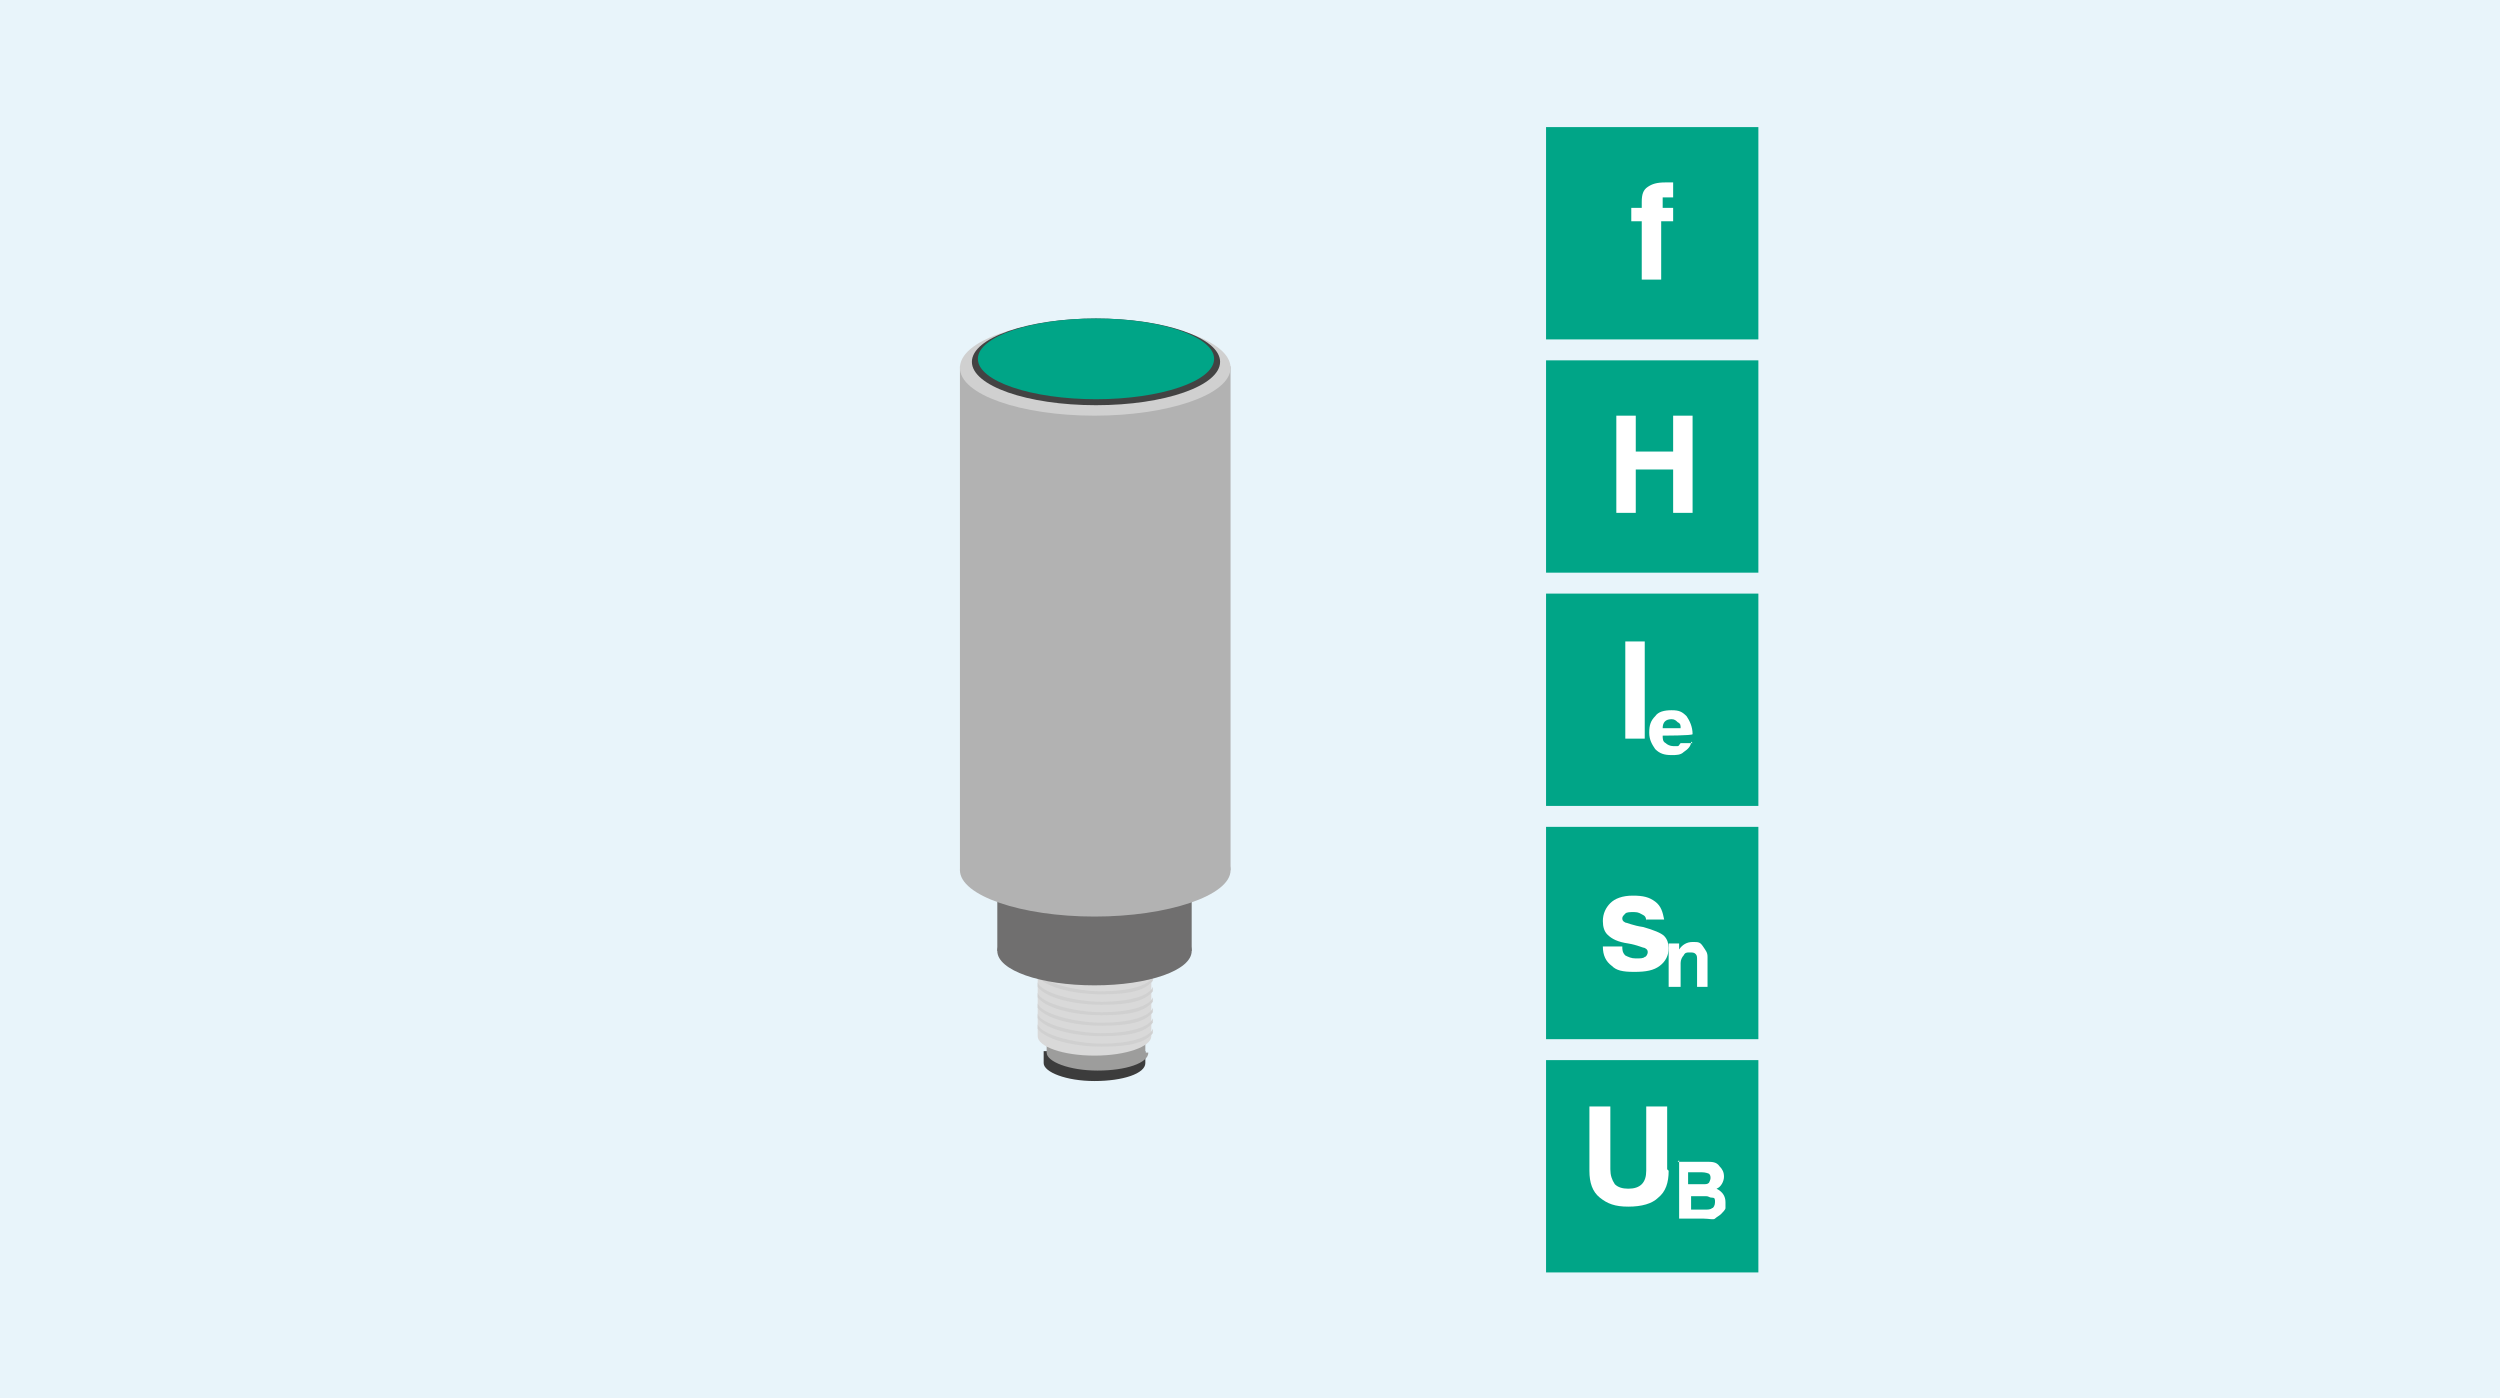 <?xml version="1.0" encoding="UTF-8"?><svg xmlns="http://www.w3.org/2000/svg" version="1.1" xmlns:xlink="http://www.w3.org/1999/xlink" viewBox="0 0 167.2 93.5"><defs><clipPath id="clippath"><rect x="64.2" y="21.3" width="18.1" height="51" fill="none"/></clipPath><clipPath id="clippath-1"><rect x="64.2" y="21.3" width="18.1" height="51" fill="none"/></clipPath><clipPath id="clippath-2"><rect x="64.2" y="21.3" width="18.1" height="51" fill="none"/></clipPath><clipPath id="clippath-3"><rect x="69.4" y="68.5" width="7.7" height="1.5" fill="none"/></clipPath><clipPath id="clippath-4"><rect x="69.4" y="67.8" width="7.7" height="1.5" fill="none"/></clipPath><clipPath id="clippath-5"><rect x="69.4" y="67.1" width="7.7" height="1.5" fill="none"/></clipPath><clipPath id="clippath-6"><rect x="69.4" y="66.4" width="7.7" height="1.5" fill="none"/></clipPath><clipPath id="clippath-7"><rect x="69.4" y="65.7" width="7.7" height="1.5" fill="none"/></clipPath><clipPath id="clippath-8"><rect x="69.4" y="65" width="7.7" height="1.5" fill="none"/></clipPath><clipPath id="clippath-9"><rect x="69.4" y="64.3" width="7.7" height="1.5" fill="none"/></clipPath><clipPath id="clippath-10"><rect x="69.4" y="63.6" width="7.7" height="1.5" fill="none"/></clipPath><clipPath id="clippath-11"><rect x="69.4" y="62.9" width="7.7" height="1.5" fill="none"/></clipPath></defs><!--Generator: Adobe Illustrator 28.7.2, SVG Export Plug-In . SVG Version: 1.2.0 Build 154)--><g><g id="Ebene_1"><g isolation="isolate"><g id="BG"><rect y="0" width="167.2" height="93.5" fill="#e8f4fa"/></g><g id="Illu"><g id="Bildmaterial_2"><g clip-path="url(#clippath)"><g clip-path="url(#clippath-1)"><g clip-path="url(#clippath-2)"><g><path d="M76.6,71.1v-.8h-.8c-.6-.3-1.5-.4-2.6-.4s-2,.2-2.6.4h-.8v.8c0,.6,1.5,1.2,3.4,1.2s3.4-.5,3.4-1.2h0Z" fill="#3c3c3c"/><path d="M76.6,70.4v-1h-1.6c-.5,0-1.1-.2-1.7-.2s-1.2,0-1.7.2h-1.6v1c0,.6,1.5,1.2,3.4,1.2s3.4-.5,3.4-1.2h-.2Z" fill="#9d9d9c"/><path d="M69.4,63.3v6c0,.7,1.7,1.3,3.8,1.3s3.8-.6,3.8-1.3h0v-6h-7.7,0Z" fill="#d9d9d9"/><g mix-blend-mode="multiply"><g clip-path="url(#clippath-3)"><path d="M77.1,68.8c-.2.6-1.6,1-3.4,1s-4.1-.6-4.3-1.3h0v.3c.5.7,2.3,1.2,4.3,1.2s2.9-.3,3.4-.9c0,0,0-.3,0-.3Z" fill="#d0d0d0"/></g></g><g mix-blend-mode="multiply"><g clip-path="url(#clippath-4)"><path d="M77.1,68.1c-.2.6-1.6,1-3.4,1s-4.1-.6-4.3-1.3h0v.3c.5.7,2.3,1.2,4.3,1.2s2.9-.3,3.4-.9c0,0,0-.3,0-.3Z" fill="#d0d0d0"/></g></g><g mix-blend-mode="multiply"><g clip-path="url(#clippath-5)"><path d="M77.1,67.4c-.2.6-1.6,1-3.4,1s-4.1-.6-4.3-1.3h0v.3c.5.7,2.3,1.2,4.3,1.2s2.9-.3,3.4-.9c0,0,0-.3,0-.3Z" fill="#d0d0d0"/></g></g><g mix-blend-mode="multiply"><g clip-path="url(#clippath-6)"><path d="M77.1,66.7c-.2.6-1.6,1-3.4,1s-4.1-.6-4.3-1.3h0v.3c.5.7,2.3,1.2,4.3,1.2s2.9-.3,3.4-.9c0,0,0-.3,0-.3Z" fill="#d0d0d0"/></g></g><g mix-blend-mode="multiply"><g clip-path="url(#clippath-7)"><path d="M77.1,66c-.2.6-1.6,1-3.4,1s-4.1-.6-4.3-1.3h0v.3c.5.7,2.3,1.2,4.3,1.2s2.9-.3,3.4-.9c0,0,0-.3,0-.3Z" fill="#d0d0d0"/></g></g><g mix-blend-mode="multiply"><g clip-path="url(#clippath-8)"><path d="M77.1,65.3c-.2.6-1.6,1-3.4,1s-4.1-.6-4.3-1.3h0v.3c.5.7,2.3,1.2,4.3,1.2s2.9-.3,3.4-.9c0,0,0-.3,0-.3Z" fill="#d0d0d0"/></g></g><g mix-blend-mode="multiply"><g clip-path="url(#clippath-9)"><path d="M77.1,64.6c-.2.6-1.6,1-3.4,1s-4.1-.6-4.3-1.3h0v.3c.5.7,2.3,1.2,4.3,1.2s2.9-.3,3.4-.9c0,0,0-.3,0-.3Z" fill="#c6c6c6"/></g></g><g mix-blend-mode="multiply"><g clip-path="url(#clippath-10)"><path d="M77.1,63.9c-.2.6-1.6,1-3.4,1s-4.1-.6-4.3-1.3h0v.3c.5.7,2.3,1.2,4.3,1.2s2.9-.3,3.4-.9c0,0,0-.3,0-.3Z" fill="#c6c6c6"/></g></g><g mix-blend-mode="multiply"><g clip-path="url(#clippath-11)"><path d="M77.1,63.2c-.2.6-1.6,1-3.4,1s-4.1-.6-4.3-1.3h0v.3c.5.7,2.3,1.2,4.3,1.2s2.9-.3,3.4-.9c0,0,0-.3,0-.3Z" fill="#c6c6c6"/></g></g><rect x="66.7" y="54.1" width="13" height="9.5" fill="#706f6f"/><path d="M66.7,63.6c0-1.2,2.9-2.3,6.5-2.3s6.5,1,6.5,2.3-2.9,2.3-6.5,2.3-6.5-1-6.5-2.3" fill="#706f6f"/><path d="M64.2,58.2c0,1.7,4.1,3.1,9,3.1s9.1-1.4,9.1-3.1-4.1-3.1-9.1-3.1-9,1.4-9,3.1" fill="#b2b2b2"/><rect x="64.2" y="24.5" width="18.1" height="33.7" fill="#b2b2b2"/><path d="M64.2,24.6c0,1.8,4.1,3.2,9,3.2s9.1-1.4,9.1-3.2-4.1-3.2-9.1-3.2-9,1.4-9,3.2" fill="#d0d0d0"/><path d="M65,24.2c0,1.6,3.7,2.9,8.3,2.9s8.3-1.3,8.3-2.9-3.7-2.9-8.3-2.9-8.3,1.3-8.3,2.9" fill="#434343"/><path d="M65.4,24c0,1.5,3.6,2.7,7.9,2.7s7.9-1.2,7.9-2.7-3.6-2.7-7.9-2.7-7.9,1.2-7.9,2.7" fill="#00a587"/></g></g></g></g></g><g><rect x="103.4" y="8.5" width="14.2" height="14.2" fill="#00a587"/><rect x="103.4" y="39.7" width="14.2" height="14.2" fill="#00a587"/><rect x="103.4" y="24.1" width="14.2" height="14.2" fill="#00a587"/><rect x="103.4" y="55.3" width="14.2" height="14.2" fill="#00a587"/><rect x="103.4" y="70.9" width="14.2" height="14.2" fill="#00a587"/><g isolation="isolate"><g isolation="isolate"><path d="M110.1,61.7c0-.2,0-.4-.2-.5s-.3-.2-.6-.2-.5,0-.6.1-.2.2-.2.3,0,.2.2.3c.1,0,.5.2,1.2.3.7.2,1.2.4,1.4.6.2.2.3.5.3.8,0,.5-.2.9-.6,1.2-.4.3-.9.4-1.7.4s-1.2-.1-1.5-.4c-.4-.3-.6-.7-.6-1.3h1.3c0,.2,0,.4.2.6.2.1.4.2.7.2s.5,0,.6-.1c.1,0,.2-.2.2-.3s0-.2-.2-.3c-.1,0-.5-.2-1.1-.3-.7-.1-1.1-.3-1.4-.6-.2-.2-.3-.5-.3-.9,0-.5.2-.9.5-1.2.3-.3.8-.5,1.5-.5s1.1.1,1.5.4.5.7.6,1.2h-1.2Z" fill="#fff"/></g></g><g isolation="isolate"><g isolation="isolate"><path d="M114.3,66h-.8v-1.8c0-.2,0-.3-.1-.4s-.2-.1-.4-.1-.3,0-.4.2c-.1.1-.2.3-.2.5v1.6h-.8v-2.9h.7v.4h0c.2-.3.5-.5.9-.5s.5,0,.7.3.3.4.3.7v2Z" fill="#fff"/></g></g><g isolation="isolate"><g isolation="isolate"><path d="M111.6,78.3c0,.8-.2,1.4-.7,1.8-.4.4-1.1.6-2,.6s-1.4-.2-1.9-.6c-.5-.4-.7-1-.7-1.8v-4.3h1.4v4.2c0,.4.1.7.3,1,.2.2.5.3.9.3s.7-.1.9-.3c.2-.2.3-.5.3-.9v-4.3h1.4v4.2Z" fill="#fff"/></g></g><g isolation="isolate"><g isolation="isolate"><path d="M112.2,77.7h1.9c.4,0,.7,0,.9.3.2.2.3.4.3.7s-.2.7-.5.8c.4.2.6.5.6.9s0,.3,0,.4c0,.1-.2.3-.3.4-.1.1-.3.2-.4.3s-.4,0-.8,0h-1.6v-3.9ZM113,79.2h.9c.2,0,.3,0,.4-.1,0,0,.1-.2.1-.3s0-.2-.1-.3c0,0-.2-.1-.5-.1h-.9v.8ZM113,80.9h1c.2,0,.4,0,.5-.1.1,0,.2-.2.2-.4s0-.3-.2-.3-.2-.1-.4-.1h-1v1Z" fill="#fff"/></g></g><g isolation="isolate"><g isolation="isolate"><path d="M110,49.4h-1.3v-6.5h1.3v6.5Z" fill="#fff"/></g></g><g isolation="isolate"><g isolation="isolate"><path d="M113.1,49.6c0,.3-.2.5-.5.7-.2.2-.5.2-.8.2-.5,0-.8-.1-1.1-.4-.2-.3-.4-.6-.4-1.1s.1-.8.4-1.1c.2-.3.6-.4,1.1-.4s.7.1,1,.4c.2.3.4.7.4,1.2h0c0,.1-2,.1-2,.1,0,.2,0,.4.2.5.1.1.3.2.5.2s.2,0,.3,0,.1-.1.2-.2h.8ZM112.4,48.7c0-.2,0-.3-.2-.4-.1-.1-.2-.2-.4-.2-.4,0-.6.2-.6.6h1.2Z" fill="#fff"/></g></g><g isolation="isolate"><g isolation="isolate"><path d="M113.2,27.8v6.5h-1.3v-2.9h-2.5v2.9h-1.3v-6.5h1.3v2.4h2.5v-2.4h1.3Z" fill="#fff"/></g></g><g isolation="isolate"><g isolation="isolate"><path d="M111.1,13.9h.8v.9h-.8v3.9h-1.3v-3.9h-.7v-.9h.7v-.4c0-.5.1-.8.4-1s.6-.3,1.2-.3.3,0,.5,0v1c0,0-.2,0-.3,0s-.2,0-.3,0c0,0-.1,0-.1,0,0,0,0,0,0,.2,0,0,0,.2,0,.3v.2Z" fill="#fff"/></g></g></g></g></g></g></g></svg>